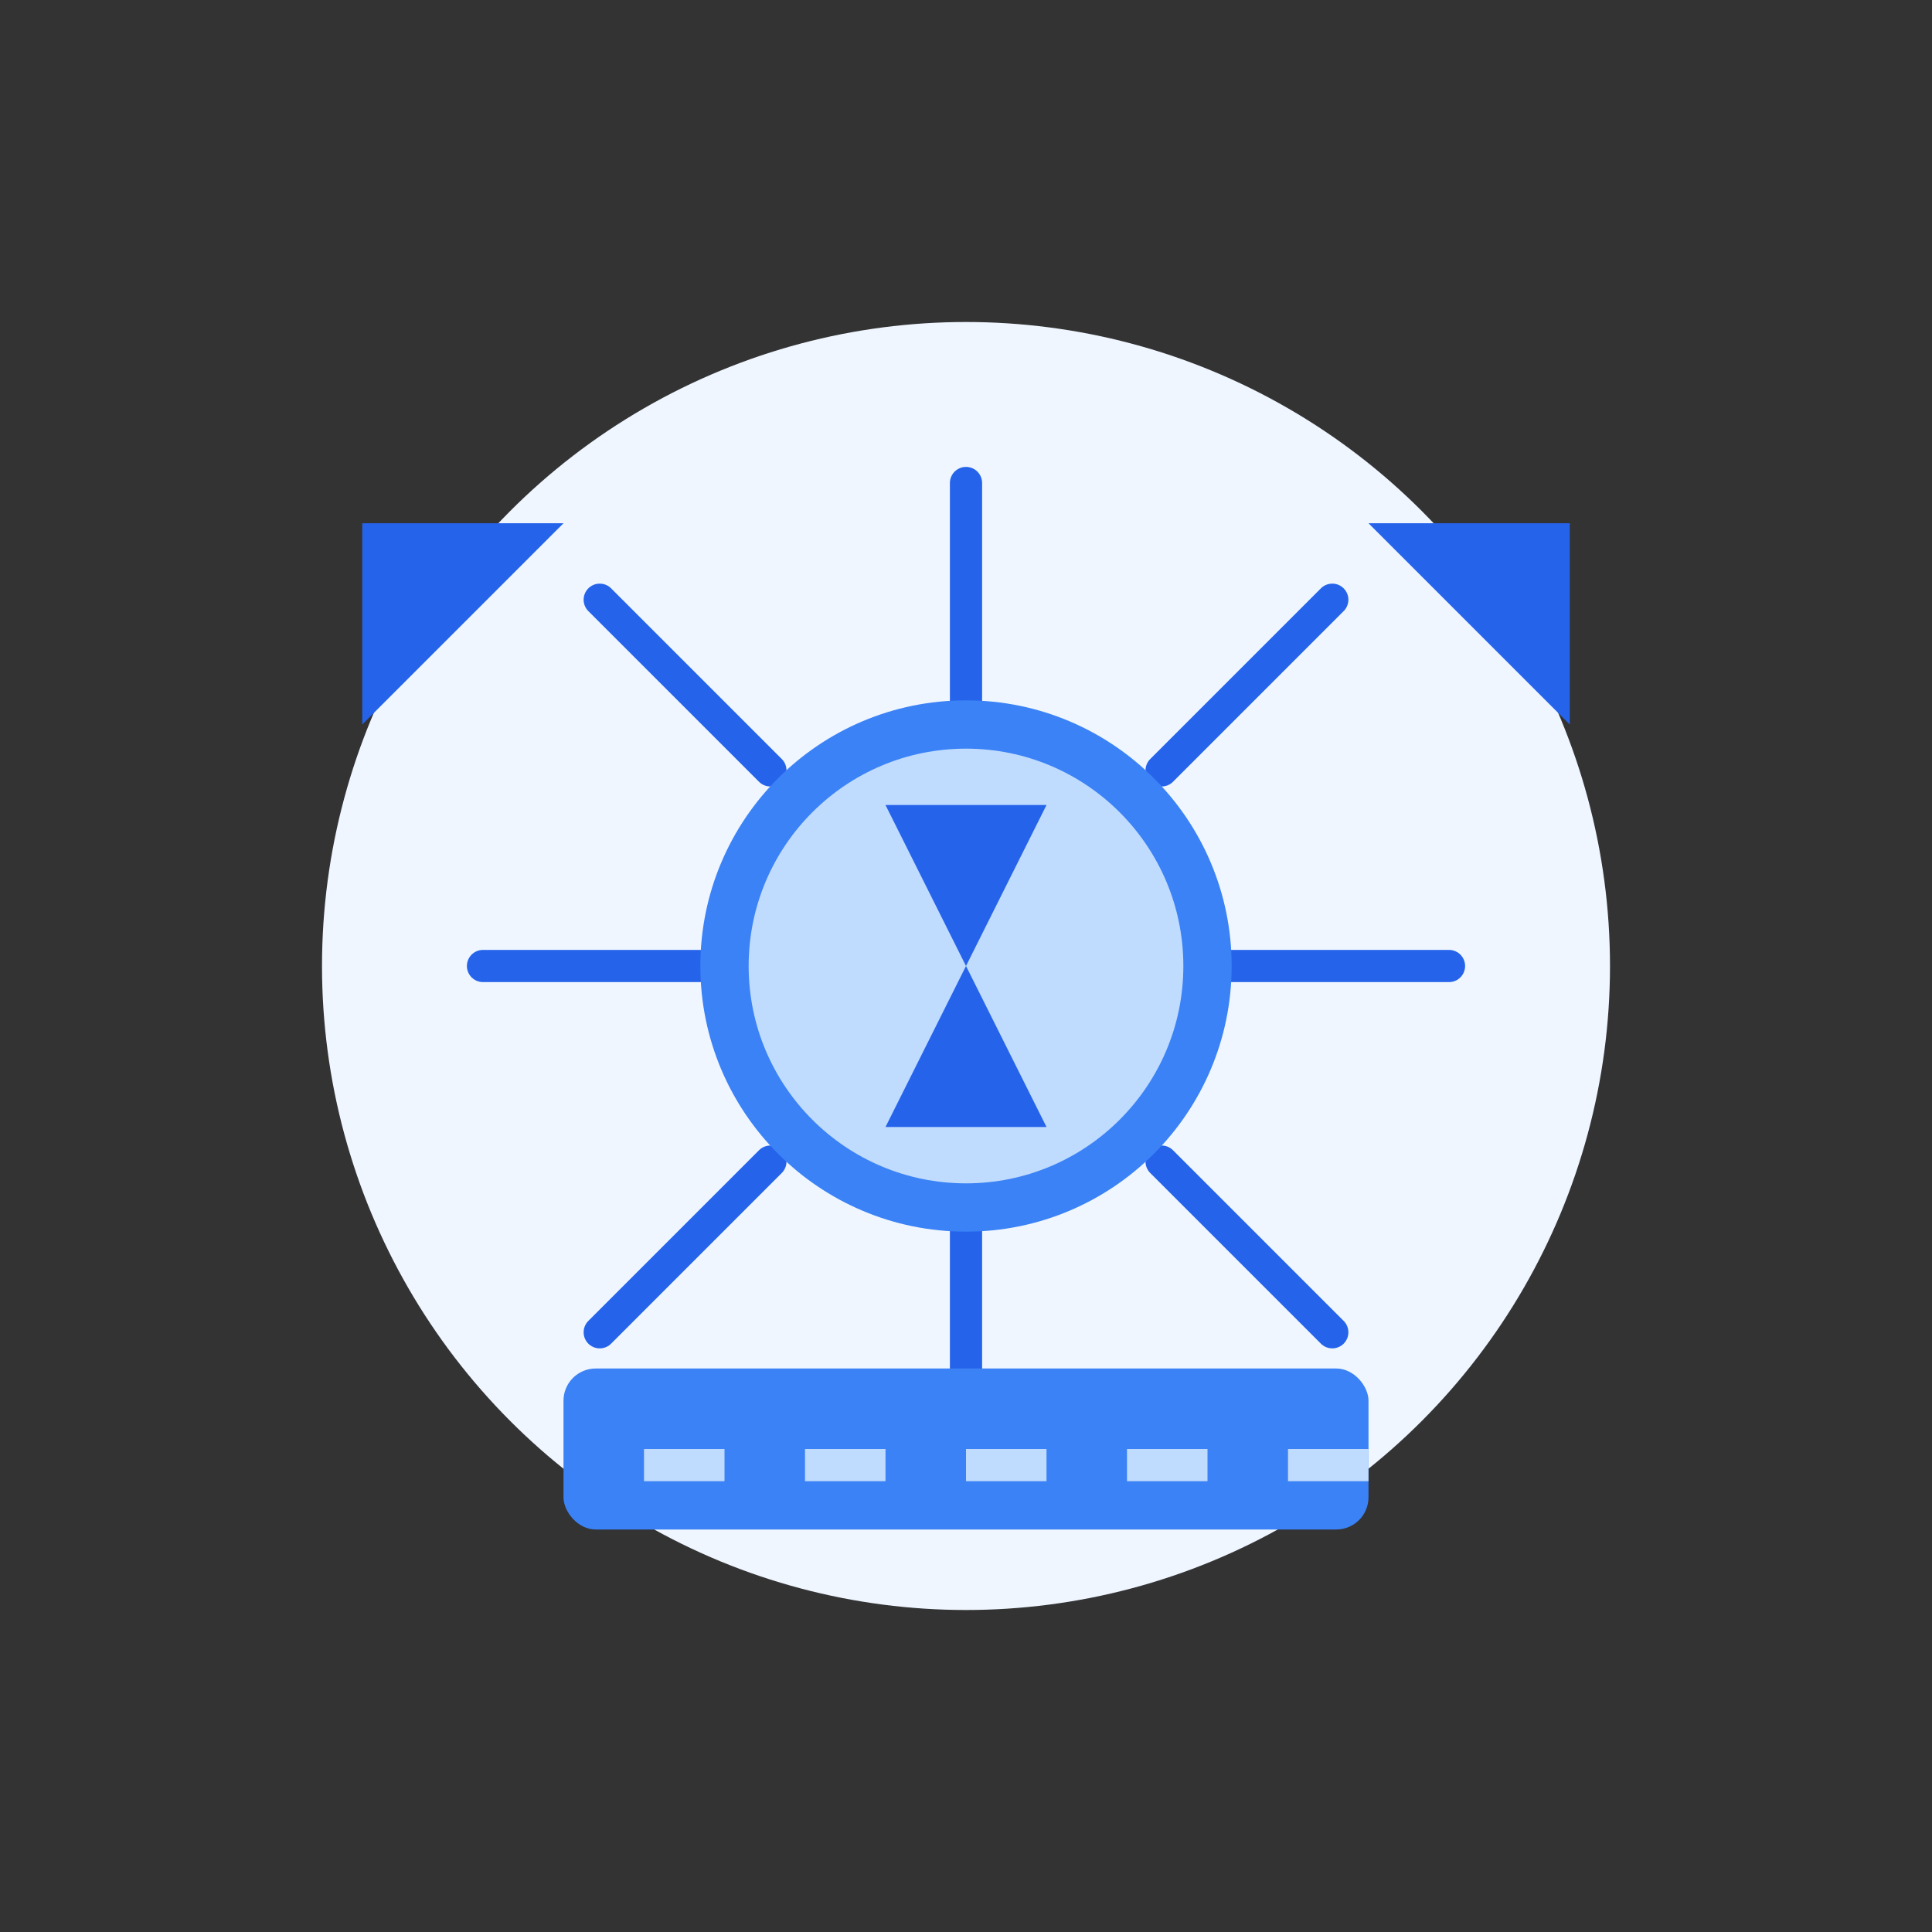<svg width="240" height="240" viewBox="0 0 240 240" fill="none" xmlns="http://www.w3.org/2000/svg">
  <rect x="0" y="0" width="240" height="240" fill="#333333" stroke="none"/>
  <circle cx="120" cy="120" r="80" fill="#EFF6FF"/>
  <path d="M120 60V90" stroke="#2563EB" stroke-width="4" stroke-linecap="round"/>
  <path d="M120 150V180" stroke="#2563EB" stroke-width="4" stroke-linecap="round"/>
  <path d="M180 120H150" stroke="#2563EB" stroke-width="4" stroke-linecap="round"/>
  <path d="M90 120H60" stroke="#2563EB" stroke-width="4" stroke-linecap="round"/>
  <path d="M165.5 74.5L144.3 95.7" stroke="#2563EB" stroke-width="4" stroke-linecap="round"/>
  <path d="M95.7 144.3L74.5 165.5" stroke="#2563EB" stroke-width="4" stroke-linecap="round"/>
  <path d="M165.5 165.5L144.3 144.3" stroke="#2563EB" stroke-width="4" stroke-linecap="round"/>
  <path d="M95.7 95.7L74.5 74.5" stroke="#2563EB" stroke-width="4" stroke-linecap="round"/>
  <circle cx="120" cy="120" r="30" fill="#BFDBFE" stroke="#3B82F6" stroke-width="6"/>
  <path d="M110 100L130 140H110L130 100H110Z" fill="#2563EB"/>
  <rect x="70" y="170" width="100" height="20" rx="4" fill="#3B82F6"/>
  <rect x="80" y="180" width="10" height="4" fill="#BFDBFE"/>
  <rect x="100" y="180" width="10" height="4" fill="#BFDBFE"/>
  <rect x="120" y="180" width="10" height="4" fill="#BFDBFE"/>
  <rect x="140" y="180" width="10" height="4" fill="#BFDBFE"/>
  <rect x="160" y="180" width="10" height="4" fill="#BFDBFE"/>
  <path d="M45 90L70 65H45V90Z" fill="#2563EB"/>
  <path d="M195 90L170 65H195V90Z" fill="#2563EB"/>
</svg> 